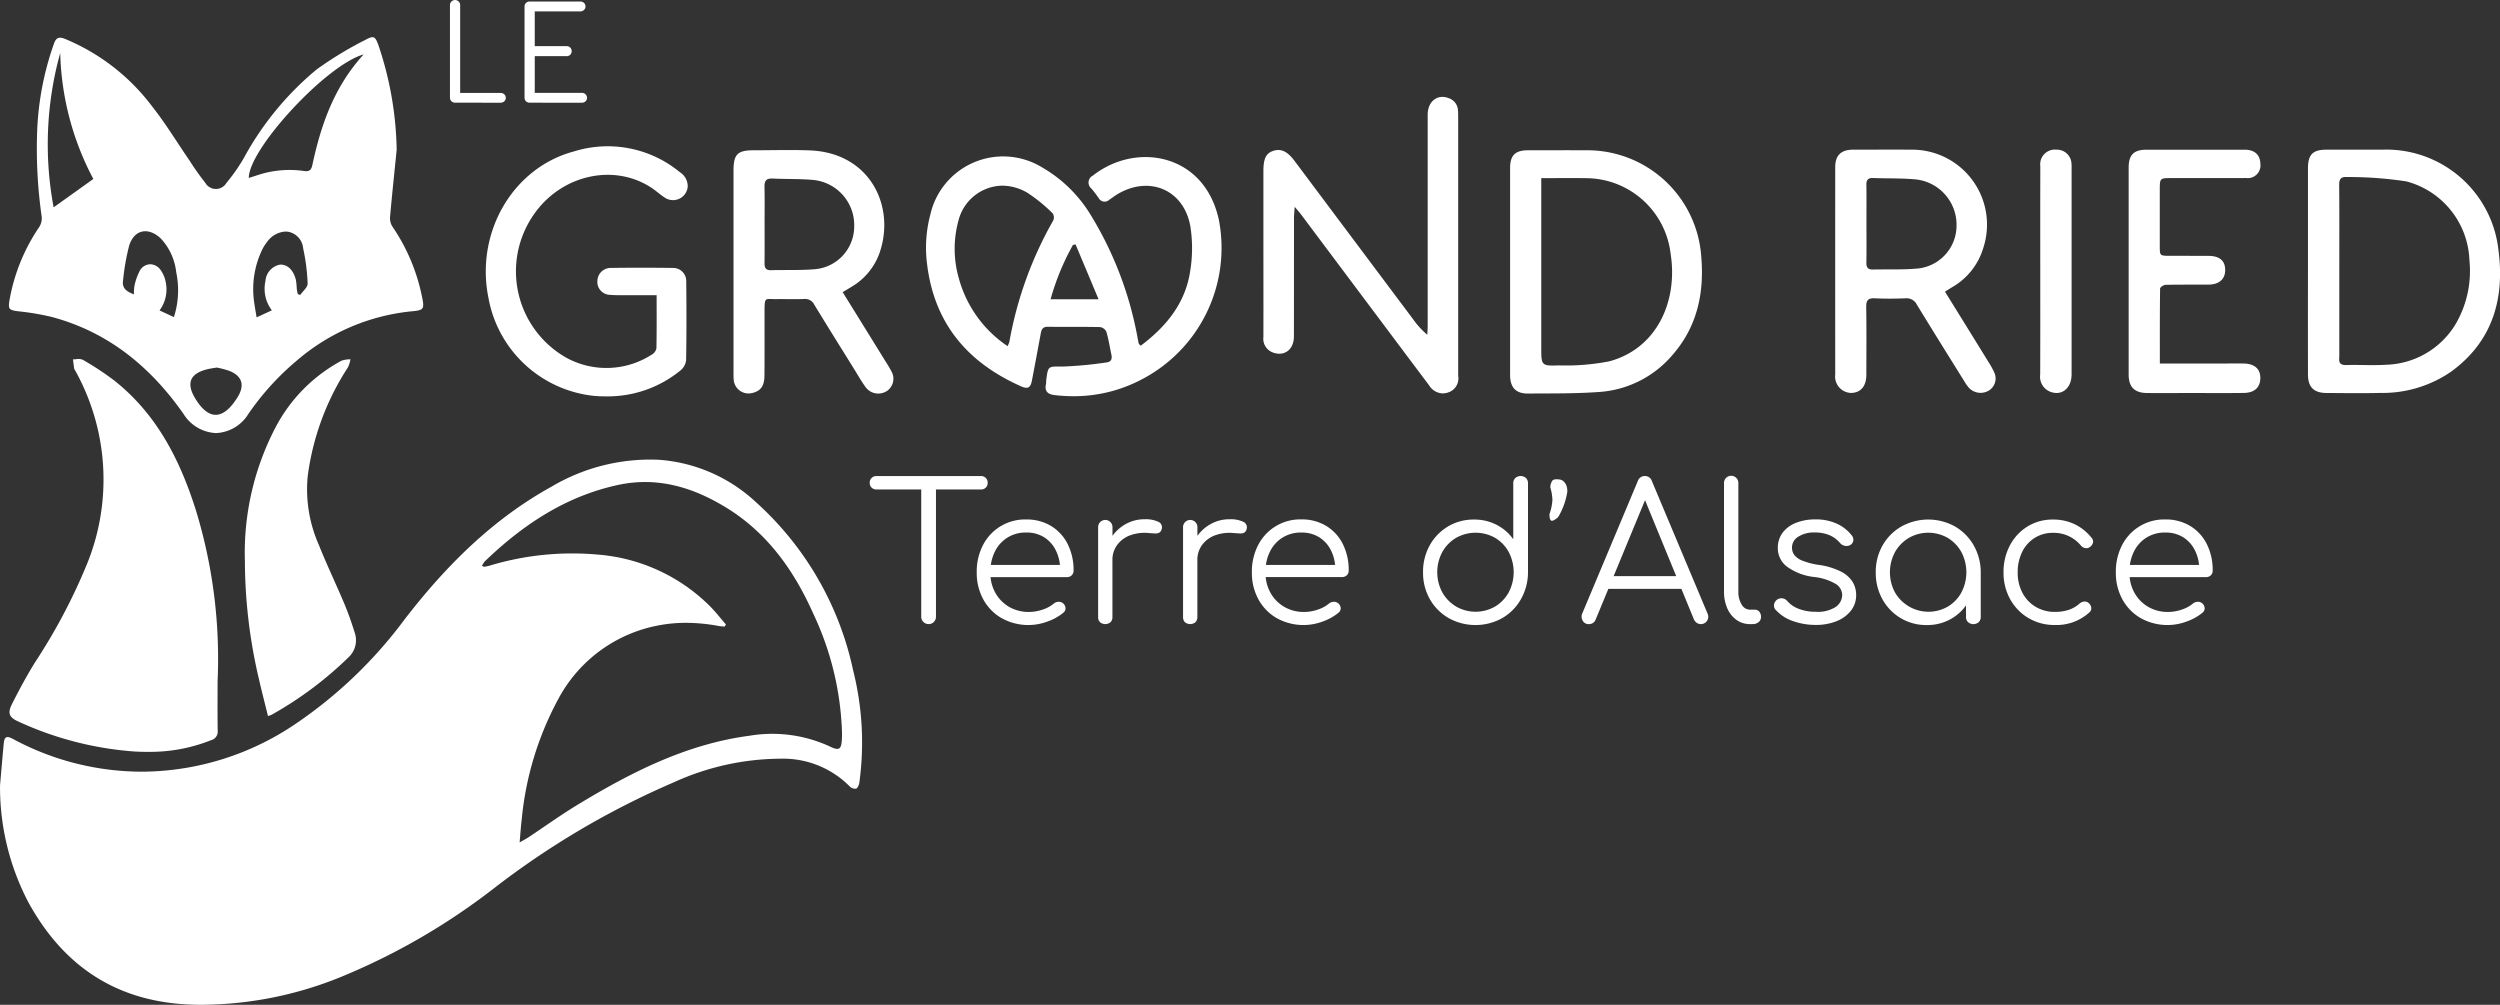 <svg xmlns="http://www.w3.org/2000/svg" width="265.691" height="106.789" viewBox="0 0 265.691 106.789"><rect x="0" y="0" width="265.691" height="106.789" fill="#333333" stroke="none"/><path id="Union_2" data-name="Union 2" d="M20.449,106.771c-7.947-.25-13.67-4-17.446-10.9a26.429,26.429,0,0,1-3-12.4c.13-1.478.253-2.956.394-4.433.073-.762.3-.871.99-.5a28.929,28.929,0,0,0,14.025,3.472,29.317,29.317,0,0,0,16-5.081A47.688,47.688,0,0,0,42.988,65.842c4.353-5.65,9.319-10.634,15.614-14.115a20.573,20.573,0,0,1,11.424-2.863,16.883,16.883,0,0,1,10.308,4.5A33.4,33.4,0,0,1,90.68,71.293a31.334,31.334,0,0,1,.646,11.892c-.035.233-.173.572-.342.631a.824.824,0,0,1-.685-.243,9.941,9.941,0,0,0-7.288-2.942A27.635,27.635,0,0,0,71.6,83.146a88.207,88.207,0,0,0-19.159,11.3,69.648,69.648,0,0,1-16.392,9.455,39.712,39.712,0,0,1-14.486,2.884Q21.005,106.789,20.449,106.771ZM70.264,66.415a15.248,15.248,0,0,0-10.95,7.91,33.5,33.5,0,0,0-3.876,12.847c-.089.707-.131,1.42-.214,2.356.452-.259.7-.385.935-.539,1.729-1.147,3.416-2.364,5.188-3.439,5.69-3.453,11.575-6.468,18.284-7.355a14.6,14.6,0,0,1,8.521,1.119c1.04.508,1.273.362,1.325-.84q.012-.284.01-.568a31.834,31.834,0,0,0-3.074-12.73C84.369,60.6,81.535,56.623,77.2,53.96c-3.535-2.171-7.334-3.333-11.546-2.415-5.553,1.21-10.076,4.22-14.108,8.093a2.766,2.766,0,0,0-.328.492c.145.066.2.112.24.105a4.5,4.5,0,0,0,.546-.112A30.412,30.412,0,0,1,63.651,58.95,18.978,18.978,0,0,1,75.427,64.4c.615.613,1.149,1.307,1.72,1.963l-.137.229c-.215-.022-.432-.03-.644-.069a19.347,19.347,0,0,0-3.465-.331A15.347,15.347,0,0,0,70.264,66.415Zm-55.9,13.457a35.533,35.533,0,0,1-12.42-3.193c-.935-.412-1.161-.861-.7-1.793.757-1.517,1.567-3.013,2.454-4.457A61.3,61.3,0,0,0,9.34,59.709,23.824,23.824,0,0,0,8,39.393a.784.784,0,0,1-.114-.213c-.052-.328-.088-.659-.13-.988a3.284,3.284,0,0,0,.347-.019,1.2,1.2,0,0,1,.694.062,31.309,31.309,0,0,1,3.36,2.216c4.514,3.574,6.993,8.465,8.678,13.83A53.88,53.88,0,0,1,23.125,72.4c0,1.754-.02,3.508.011,5.261a.94.94,0,0,1-.708,1.006,17.512,17.512,0,0,1-6.719,1.237Q15.041,79.909,14.366,79.871Zm13.117-7.859a55.279,55.279,0,0,1-1.455-12.424,28.767,28.767,0,0,1,3.229-14.116,17,17,0,0,1,7.051-7.145,3,3,0,0,1,.939-.143,3.425,3.425,0,0,1-.271.863A27.688,27.688,0,0,0,32.7,50.633a14.59,14.59,0,0,0,1.184,7.274c.837,2.1,1.821,4.144,2.7,6.231.426,1.015.792,2.06,1.118,3.113a2.462,2.462,0,0,1-.671,2.612A38.659,38.659,0,0,1,28.9,75.942c-.091.049-.193.077-.417.164C28.139,74.713,27.788,73.368,27.483,72.012Zm200.062-6.3a5.133,5.133,0,0,1-1.966-1.985,5.828,5.828,0,0,1-.712-2.9,6.092,6.092,0,0,1,.672-2.912,5.019,5.019,0,0,1,4.584-2.71,4.982,4.982,0,0,1,2.658.7,4.689,4.689,0,0,1,1.755,1.924,6.117,6.117,0,0,1,.622,2.8.677.677,0,0,1-.2.514.724.724,0,0,1-.522.191h-8.1A4.186,4.186,0,0,0,226.843,63a3.934,3.934,0,0,0,1.454,1.491,4.108,4.108,0,0,0,2.126.544,4.45,4.45,0,0,0,1.454-.252,3.524,3.524,0,0,0,1.173-.635.816.816,0,0,1,.5-.191.7.7,0,0,1,.482.151.748.748,0,0,1,.271.524.582.582,0,0,1-.231.484,5.445,5.445,0,0,1-1.685.937,5.813,5.813,0,0,1-4.844-.343Zm6.164-5.672a4.376,4.376,0,0,0-.4-1.471,3.445,3.445,0,0,0-1.254-1.451,3.494,3.494,0,0,0-1.936-.524,3.68,3.68,0,0,0-2.006.544,3.629,3.629,0,0,0-1.334,1.5,4.548,4.548,0,0,0-.419,1.4Zm-18.12,5.652a5.324,5.324,0,0,1-1.946-2,5.746,5.746,0,0,1-.712-2.861,5.991,5.991,0,0,1,.682-2.881,5.222,5.222,0,0,1,1.866-2,5.062,5.062,0,0,1,2.728-.735,5.257,5.257,0,0,1,2.257.484,5.118,5.118,0,0,1,1.815,1.451.556.556,0,0,1,.16.514.8.8,0,0,1-.341.474.61.61,0,0,1-.491.111.794.794,0,0,1-.471-.292,3.726,3.726,0,0,0-2.929-1.33,3.593,3.593,0,0,0-1.976.544,3.668,3.668,0,0,0-1.324,1.491,4.821,4.821,0,0,0-.471,2.176,4.537,4.537,0,0,0,.5,2.156,3.762,3.762,0,0,0,1.4,1.491,3.924,3.924,0,0,0,2.066.544,4.628,4.628,0,0,0,1.434-.211A3.224,3.224,0,0,0,221,64.15a.884.884,0,0,1,.5-.222.658.658,0,0,1,.481.161.789.789,0,0,1,.271.5.547.547,0,0,1-.19.484,5.182,5.182,0,0,1-3.651,1.35A5.4,5.4,0,0,1,215.59,65.692Zm-13.59,0a5.349,5.349,0,0,1-1.936-2,5.748,5.748,0,0,1-.712-2.861,5.663,5.663,0,0,1,.732-2.881,5.407,5.407,0,0,1,2-2,5.864,5.864,0,0,1,5.687,0,5.43,5.43,0,0,1,1.986,2,5.811,5.811,0,0,1,.752,2.881v4.735a.733.733,0,0,1-.221.554.851.851,0,0,1-1.123,0,.732.732,0,0,1-.221-.554V64.339a4.975,4.975,0,0,1-1.555,1.414,5.085,5.085,0,0,1-2.618.675A5.269,5.269,0,0,1,202,65.692Zm.863-8.523a4.085,4.085,0,0,0-1.464,1.5,4.542,4.542,0,0,0,0,4.3,4.121,4.121,0,0,0,5.607,1.5,3.936,3.936,0,0,0,1.444-1.5,4.617,4.617,0,0,0,0-4.3,4.033,4.033,0,0,0-1.444-1.5,4.148,4.148,0,0,0-4.142,0Zm-12.256,8.856a4.411,4.411,0,0,1-1.886-1.209.649.649,0,0,1-.181-.544.817.817,0,0,1,.3-.524.8.8,0,0,1,1.083.1,3.076,3.076,0,0,0,1.274.867,4.891,4.891,0,0,0,1.755.3A3.531,3.531,0,0,0,195.1,64.5a1.587,1.587,0,0,0,.682-1.239,1.414,1.414,0,0,0-.682-1.2,5.778,5.778,0,0,0-2.247-.735,6.03,6.03,0,0,1-2.969-1.128,2.445,2.445,0,0,1-.943-1.914,2.676,2.676,0,0,1,.542-1.713,3.274,3.274,0,0,1,1.444-1.028,5.555,5.555,0,0,1,1.986-.343,5.344,5.344,0,0,1,2.317.463,4.238,4.238,0,0,1,1.575,1.249.709.709,0,0,1,.161.544.653.653,0,0,1-.321.463.8.8,0,0,1-.552.091.9.9,0,0,1-.532-.292,3.052,3.052,0,0,0-1.163-.856,3.986,3.986,0,0,0-1.525-.272,3.073,3.073,0,0,0-1.765.453,1.342,1.342,0,0,0-.662,1.139,1.328,1.328,0,0,0,.251.806,2.037,2.037,0,0,0,.862.6,7.708,7.708,0,0,0,1.715.443,7.59,7.59,0,0,1,2.377.715,3.1,3.1,0,0,1,1.244,1.108,2.687,2.687,0,0,1,.371,1.38,2.645,2.645,0,0,1-.552,1.662,3.623,3.623,0,0,1-1.525,1.118,5.805,5.805,0,0,1-2.237.4A7.128,7.128,0,0,1,190.605,66.024Zm-36.635-.332a5.406,5.406,0,0,1-2-2,5.661,5.661,0,0,1-.732-2.881,5.746,5.746,0,0,1,.712-2.861,5.35,5.35,0,0,1,1.936-2,5.269,5.269,0,0,1,2.768-.735,5.1,5.1,0,0,1,2.427.574,4.873,4.873,0,0,1,1.745,1.521V51.375a.758.758,0,0,1,.221-.574.851.851,0,0,1,1.123,0,.758.758,0,0,1,.221.574v9.511a5.832,5.832,0,0,1-.772,2.831,5.374,5.374,0,0,1-1.986,1.985,5.861,5.861,0,0,1-5.667-.01Zm.782-8.534a3.988,3.988,0,0,0-1.464,1.5,4.542,4.542,0,0,0,0,4.3,4.087,4.087,0,0,0,1.464,1.5,4.148,4.148,0,0,0,4.142,0,4.033,4.033,0,0,0,1.444-1.5,4.618,4.618,0,0,0,0-4.3,3.936,3.936,0,0,0-1.444-1.5,4.214,4.214,0,0,0-4.142,0Zm-19.027,8.554a5.132,5.132,0,0,1-1.966-1.985,5.828,5.828,0,0,1-.712-2.9,6.091,6.091,0,0,1,.672-2.912A5.019,5.019,0,0,1,138.3,55.2a4.982,4.982,0,0,1,2.658.7,4.69,4.69,0,0,1,1.755,1.924,6.119,6.119,0,0,1,.622,2.8.677.677,0,0,1-.2.514.724.724,0,0,1-.522.191h-8.1A4.188,4.188,0,0,0,135.024,63a3.933,3.933,0,0,0,1.454,1.491,4.107,4.107,0,0,0,2.126.544,4.45,4.45,0,0,0,1.454-.252,3.523,3.523,0,0,0,1.173-.635.816.816,0,0,1,.5-.191.7.7,0,0,1,.481.151.748.748,0,0,1,.271.524.582.582,0,0,1-.231.484,5.445,5.445,0,0,1-1.685.937,5.813,5.813,0,0,1-4.844-.343Zm6.164-5.672a4.375,4.375,0,0,0-.4-1.471,3.445,3.445,0,0,0-1.254-1.451,3.494,3.494,0,0,0-1.936-.524,3.679,3.679,0,0,0-2.006.544,3.628,3.628,0,0,0-1.334,1.5,4.548,4.548,0,0,0-.419,1.4Zm-35.406,5.672a5.134,5.134,0,0,1-1.966-1.985,5.829,5.829,0,0,1-.712-2.9,6.091,6.091,0,0,1,.672-2.912,5.019,5.019,0,0,1,4.584-2.71,4.982,4.982,0,0,1,2.658.7,4.69,4.69,0,0,1,1.755,1.924,6.119,6.119,0,0,1,.622,2.8.677.677,0,0,1-.2.514.724.724,0,0,1-.522.191h-8.1A4.188,4.188,0,0,0,105.782,63a3.934,3.934,0,0,0,1.454,1.491,4.108,4.108,0,0,0,2.126.544,4.45,4.45,0,0,0,1.454-.252,3.524,3.524,0,0,0,1.173-.635.816.816,0,0,1,.5-.191.7.7,0,0,1,.481.151.748.748,0,0,1,.271.524.582.582,0,0,1-.231.484,5.446,5.446,0,0,1-1.685.937,5.813,5.813,0,0,1-4.844-.343Zm6.164-5.672a4.379,4.379,0,0,0-.4-1.471A3.445,3.445,0,0,0,111,57.118a3.494,3.494,0,0,0-1.936-.524,3.68,3.68,0,0,0-2.006.544,3.629,3.629,0,0,0-1.334,1.5,4.546,4.546,0,0,0-.419,1.4Zm73.344,6.287a2.438,2.438,0,0,1-1.434-.443,2.911,2.911,0,0,1-.983-1.229,4.406,4.406,0,0,1-.351-1.813V51.355a.763.763,0,1,1,1.525,0V62.841a2.561,2.561,0,0,0,.351,1.411,1.037,1.037,0,0,0,.893.544h.5a.6.6,0,0,1,.481.211.824.824,0,0,1,.181.554.69.69,0,0,1-.251.554.976.976,0,0,1-.652.212Zm-5.647-.121a.879.879,0,0,1-.311-.363l-1.34-3.264h-7.762l-1.35,3.264a.756.756,0,0,1-.291.363.788.788,0,0,1-.431.121.69.69,0,0,1-.662-.383.82.82,0,0,1-.04-.746l5.9-14.065a.775.775,0,0,1,.762-.544.763.763,0,0,1,.742.544l5.918,14.085a.782.782,0,0,1-.7,1.108A.788.788,0,0,1,180.346,66.206ZM179.534,62.579Zm-1.393-1.35-3.313-8.071-3.337,8.071Zm-52.21,4.9a.765.765,0,0,1-.2-.564V56.07a.764.764,0,1,1,1.525,0v.879a4.334,4.334,0,0,1,1.314-1.2,4.077,4.077,0,0,1,2.116-.564,3.134,3.134,0,0,1,1.424.262.633.633,0,0,1,.381.766.6.6,0,0,1-.271.4.839.839,0,0,1-.461.081q-.271-.02-.612-.04a4.442,4.442,0,0,0-2,.232,3.023,3.023,0,0,0-1.384,1.018,2.651,2.651,0,0,0-.511,1.632v6.025a.765.765,0,0,1-.2.564.884.884,0,0,1-1.123,0Zm-9.026,0a.765.765,0,0,1-.2-.564V56.07a.764.764,0,1,1,1.525,0v.879a4.334,4.334,0,0,1,1.314-1.2,4.077,4.077,0,0,1,2.116-.564,3.134,3.134,0,0,1,1.424.262.633.633,0,0,1,.381.766.6.6,0,0,1-.271.4.838.838,0,0,1-.461.081q-.271-.02-.612-.04a4.442,4.442,0,0,0-2,.232,3.023,3.023,0,0,0-1.384,1.018,2.651,2.651,0,0,0-.512,1.632v6.025a.765.765,0,0,1-.2.564.884.884,0,0,1-1.123,0Zm-18.768-.03a.758.758,0,0,1-.231-.554V52.02H93.152a.7.7,0,0,1-.522-.2.686.686,0,0,1-.2-.5.69.69,0,0,1,.722-.725h11.093a.69.69,0,0,1,.722.725.686.686,0,0,1-.2.5.7.7,0,0,1-.522.2H99.471v13.52a.775.775,0,0,1-.221.554.742.742,0,0,1-.562.232A.751.751,0,0,1,98.137,66.095Zm66.689-10.79c-.19-.184-.148-.691-.148-.691a5.472,5.472,0,0,0,.308-1.484,5.126,5.126,0,0,0-.223-1.326,1.282,1.282,0,0,1,.223-.737c.226-.25.905-.082.905-.082s.7.205.679,1.263a7.585,7.585,0,0,1-.975,2.705s-.421.389-.663.389A.146.146,0,0,1,164.826,55.305ZM19.506,43.994c-3.515-5.023-8.017-8.715-14.024-10.314a27.159,27.159,0,0,0-3.568-.6c-.941-.12-1.065-.234-.908-1.146a19.829,19.829,0,0,1,3.168-7.812,1.721,1.721,0,0,0,.257-1.1,50.685,50.685,0,0,1-.476-9.214,31.357,31.357,0,0,1,1.784-9.18c.227-.639.543-.745,1.155-.5a22.177,22.177,0,0,1,9.241,7.137c1.469,1.855,2.7,3.9,4.045,5.853a26.593,26.593,0,0,0,1.634,2.307,1.3,1.3,0,0,0,2.255.009,19.106,19.106,0,0,0,1.849-2.647,32.139,32.139,0,0,1,7.716-9.392,38.369,38.369,0,0,1,5.153-3.135c.958-.527,1.089-.4,1.452.6a36.508,36.508,0,0,1,1.918,11.066c-.238,2.361-.49,4.721-.7,7.085a1.7,1.7,0,0,0,.227,1.04,20.315,20.315,0,0,1,3.18,7.555c.26,1.265.152,1.363-1.123,1.481a22.02,22.02,0,0,0-12.2,5.237A28.193,28.193,0,0,0,26.39,44a4.237,4.237,0,0,1-3.431,2.025A4.277,4.277,0,0,1,19.506,43.994Zm2.628-4.775c-1.967.447-2.4,1.511-1.328,3.223,1.424,2.265,2.935,2.19,4.438-.222.8-1.283.5-2.264-.9-2.816a10.236,10.236,0,0,0-1.311-.342C22.661,39.125,22.395,39.16,22.134,39.219ZM28.366,25.74a4.086,4.086,0,0,0-.548.892,9.655,9.655,0,0,0-.876,4.876c.056.706.2,1.4.328,2.223l1.621-.75a3.8,3.8,0,0,1-.678-3.129,1.9,1.9,0,0,1,1.551-1.728c.769-.035,1.4.546,1.674,1.581a7.093,7.093,0,0,1,.1.961c.022.194.066.386.1.578l.265.11c.279-.407.805-.823.792-1.22a21.449,21.449,0,0,0-.477-3.746,1.963,1.963,0,0,0-1.569-1.753,2.173,2.173,0,0,0-.324-.025A2.575,2.575,0,0,0,28.366,25.74ZM17.059,28.682a3.213,3.213,0,0,1,.54,1.237,3.758,3.758,0,0,1-.643,3.072l1.524.71a9.249,9.249,0,0,0,.249-4.757,6.25,6.25,0,0,0-1.653-3.612c-1.321-1.225-2.787-.953-3.344.752a24.353,24.353,0,0,0-.654,3.72c-.135.847.4,1.187,1.156,1.483a4.628,4.628,0,0,1,.062-.929,5.944,5.944,0,0,1,.592-1.64,1.3,1.3,0,0,1,1.081-.633A1.371,1.371,0,0,1,17.059,28.682ZM5.7,22.036,9.919,19.02A30.162,30.162,0,0,1,6.4,5.632,36.265,36.265,0,0,0,5.7,22.036Zm20.738-3.124.843-.268a10.813,10.813,0,0,1,5.008-.474c.634.1.8-.139.913-.661.915-4.259,2.316-8.3,5.448-11.729C34.688,6.886,26.434,15.827,26.442,18.912ZM63.213,42.081A12.746,12.746,0,0,1,51.9,31.6c-1.374-6.859,2.561-13.745,9.073-15.5a12.058,12.058,0,0,1,11.272,2.193,1.772,1.772,0,0,1,.842,1.558,1.568,1.568,0,0,1-2.491,1.113c-.494-.326-.933-.735-1.431-1.055-4.026-2.586-9.576-1.282-12.453,2.916a10.554,10.554,0,0,0,3.488,15.2,8.885,8.885,0,0,0,9.078-.346,1,1,0,0,0,.484-.657c.039-1.833.022-3.667.022-5.65-1.067,0-2.055,0-3.043,0-.162,0-.325,0-.488,0-.485,0-.97.006-1.45-.039a1.368,1.368,0,0,1-1.315-1.458,1.413,1.413,0,0,1,1.4-1.4c2.208-.032,4.418-.028,6.626,0a1.387,1.387,0,0,1,1.417,1.378c.03,2.811.035,5.623-.013,8.434a1.645,1.645,0,0,1-.593,1.076,12.21,12.21,0,0,1-7.944,2.762Q63.8,42.125,63.213,42.081Zm48.872-.09c-.72-.08-1.093-.4-.922-1.173.029-.13.011-.27.027-.4.19-1.575.21-1.467,1.778-1.462a42.4,42.4,0,0,0,4.629-.438c.48-.052.616-.36.521-.809-.174-.818-.3-1.648-.536-2.448a.9.9,0,0,0-.663-.5c-1.084-.024-2.169-.024-3.254-.023-.774,0-1.549,0-2.323-.008-.5-.006-.651.269-.727.677-.311,1.67-.62,3.34-.94,5.008-.152.795-.426.969-1.172.637-5.629-2.5-9.182-6.621-9.967-12.906a13.653,13.653,0,0,1,.327-5.3,7.936,7.936,0,0,1,11.87-5.067,14.563,14.563,0,0,1,5.121,4.965,38,38,0,0,1,5.085,13.383c.028.131.05.264.088.393.014.046.067.079.2.225,2.721-2.04,4.76-4.531,5.266-7.958a15.008,15.008,0,0,0,.014-4.731c-.687-3.867-4.3-5.421-7.689-3.455-.325.189-.623.425-.936.635a.71.71,0,0,1-1.111-.177c-.249-.352-.506-.7-.787-1.029a.816.816,0,0,1,.152-1.36c4.608-3.632,11.875-2.37,13.4,4.693a15.751,15.751,0,0,1-8.3,17.012,15.423,15.423,0,0,1-7.18,1.733A17.911,17.911,0,0,1,112.085,41.991ZM101.863,23.442a11.318,11.318,0,0,0,.043,6.153,12.676,12.676,0,0,0,5.177,7.19,3.3,3.3,0,0,0,.189-.446,40.193,40.193,0,0,1,4.677-12.934.785.785,0,0,0-.088-.744,17.061,17.061,0,0,0-2.677-2.177,5.371,5.371,0,0,0-2.678-.753A4.894,4.894,0,0,0,101.863,23.442Zm12.172,2.579a26.2,26.2,0,0,0-2.383,5.783h5.1l-2.442-5.823Zm-22.059,15.1c-.426-.589-.785-1.226-1.169-1.845-1.424-2.291-2.856-4.577-4.259-6.882a1.092,1.092,0,0,0-1.1-.619c-.562.024-1.125.019-1.689.014-.407,0-.813-.007-1.219,0-.189,0-.351,0-.488-.007-.759-.028-.8-.057-.8,1.337,0,2.27.011,4.54-.009,6.81-.01,1.119-.41,1.634-1.325,1.844a1.583,1.583,0,0,1-1.937-1.343,6.635,6.635,0,0,1-.025-.809q0-10.743,0-21.485c0-1.736.423-2.164,2.126-2.165,1.993,0,3.988-.064,5.978.012,6.49.25,9.156,6.066,7.382,10.987a6.823,6.823,0,0,1-2.967,3.525c-.272.167-.548.33-.919.553,1.564,2.525,3.084,4.977,4.6,7.431a10.436,10.436,0,0,1,.574.976,1.576,1.576,0,0,1-.453,2.088,1.749,1.749,0,0,1-.946.284A1.661,1.661,0,0,1,91.976,41.118ZM81.247,19.876c.032,1.322.01,2.646.011,3.969,0,1.377.01,2.754-.006,4.131-.006.494.141.752.685.738,1.5-.04,3.016.024,4.514-.092a4.563,4.563,0,0,0,4.33-4.495,4.826,4.826,0,0,0-4.319-5c-1.442-.136-2.9-.077-4.348-.154l-.112,0C81.4,18.975,81.232,19.267,81.247,19.876ZM160.488,39.85q0-5.513,0-11.026,0-5.473,0-10.945c0-1.371.536-1.906,1.906-1.908,2.1,0,4.2-.01,6.3,0A12.135,12.135,0,0,1,180.8,27.227c.346,3.943-.439,7.529-3.095,10.546a11.213,11.213,0,0,1-7.827,3.89c-2.492.178-5,.141-7.5.161h-.029C161.082,41.824,160.489,41.16,160.488,39.85ZM163.8,18.933V36.925c0,1.923,0,1.975,1.893,1.908a23.9,23.9,0,0,0,5.352-.436c5.077-1.375,7.3-6.43,6.5-11.447a9.083,9.083,0,0,0-8.853-8.013c-.6-.01-1.2-.013-1.806-.013C165.873,18.924,164.851,18.933,163.8,18.933ZM151.882,40.954q-2.36-3.139-4.712-6.283-4.466-5.961-8.931-11.922c-.157-.209-.335-.4-.646-.771-.034.537-.072.871-.073,1.205,0,4.19,0,8.38-.008,12.57,0,1.4-1.008,2.154-2.221,1.712a1.546,1.546,0,0,1-1.021-1.656c.009-3.541,0-7.083,0-10.624q0-3.487,0-6.974c0-1.375.281-1.94,1.082-2.189s1.474.072,2.223,1.073q6.308,8.426,12.619,16.85a8.554,8.554,0,0,0,1.494,1.632c.014-.306.041-.612.041-.919q0-11.232,0-22.464c0-1.429,1.051-2.237,2.249-1.756a1.429,1.429,0,0,1,.969,1.276c.023.269.023.54.023.81q0,13.543,0,27.086c0,.108,0,.216,0,.325A1.571,1.571,0,0,1,153.9,41.71a1.973,1.973,0,0,1-.6.1A1.761,1.761,0,0,1,151.882,40.954Zm95.379.812c-1.357-.007-1.976-.623-1.978-1.973q-.01-5.512,0-11.024,0-5.431,0-10.862c0-1.491.514-2,1.98-2q2.948,0,5.9,0a11.993,11.993,0,0,1,12.366,10.683c.672,5.132-.608,9.669-5,12.885A12.85,12.85,0,0,1,253,41.759c-.786.018-1.573.024-2.359.024C249.511,41.783,248.386,41.771,247.261,41.765Zm3.891-2.971c.8.011,1.607.022,2.407-.028a8.934,8.934,0,0,0,7.343-4.2,11.189,11.189,0,0,0,1.54-6.906,9.007,9.007,0,0,0-6.7-8.383,41.1,41.1,0,0,0-6.326-.465c-.629-.043-.823.214-.817.846.029,3.026.013,6.053.013,9.079V37.9a.626.626,0,0,1,0,.081c-.073.571.116.833.75.815.255-.007.51-.01.766-.01C250.468,38.785,250.81,38.79,251.152,38.794Zm-18.341,2.974c-1.535,0-3.07.008-4.605,0-1.358-.009-1.98-.633-1.98-1.976q0-10.986,0-21.973c0-1.364.547-1.91,1.909-1.91q5.211,0,10.422,0c1.043,0,1.632.53,1.663,1.453a1.353,1.353,0,0,1-1.519,1.557c-1.846.009-3.692.008-5.539.007h-2.379c-1.249,0-1.249,0-1.249,1.29q0,2.96,0,5.919c0,1.045,0,1.049,1.081,1.053.554,0,1.108,0,1.662,0,.82,0,1.639,0,2.459.006,1.177.011,1.759.532,1.749,1.528-.009.955-.658,1.519-1.79,1.526-.542,0-1.084,0-1.626,0-.966,0-1.932,0-2.9.02-.213,0-.6.253-.6.393-.036,2.615-.027,5.23-.027,7.972h6.505c.808,0,1.616-.011,2.424,0,1.108.02,1.73.553,1.749,1.474.022,1.034-.587,1.638-1.754,1.652-.781.01-1.561.013-2.342.013C235.02,41.774,233.915,41.768,232.811,41.768ZM217.8,41.593a1.713,1.713,0,0,1-.976-1.788c.015-3.675.007-7.351.008-11.027,0-3.7-.007-7.405.006-11.108a1.565,1.565,0,0,1,1.726-1.764,1.546,1.546,0,0,1,1.582,1.422,4.508,4.508,0,0,1,.015.567q0,10.945,0,21.891c0,1.2-.693,1.979-1.6,1.979A1.862,1.862,0,0,1,217.8,41.593Zm-22.759-1.761q-.008-11.031,0-22.062c0-1.27.625-1.861,1.905-1.864,2.048,0,4.095-.011,6.142,0a7.964,7.964,0,0,1,7.688,10.444,7.156,7.156,0,0,1-3.283,4.157c-.248.149-.493.305-.788.488,1.565,2.529,3.1,5,4.625,7.48a8.159,8.159,0,0,1,.589,1.058,1.508,1.508,0,0,1-.5,1.94,1.7,1.7,0,0,1-2.147-.234,4.525,4.525,0,0,1-.514-.723c-1.682-2.7-3.371-5.4-5.031-8.122a1.226,1.226,0,0,0-1.228-.691c-1.076.045-2.157.051-3.232,0-.7-.033-.944.183-.932.908.038,2.406.017,4.812.013,7.219,0,1.2-.587,1.9-1.588,1.929h-.046A1.746,1.746,0,0,1,195.036,39.832Zm3.313-20.173c.017,1.376.006,2.753.006,4.13s.015,2.754-.008,4.13c-.009.518.179.739.7.727s1.06-.012,1.591-.012c1,0,2.007,0,3-.083a4.587,4.587,0,0,0,4.291-4.54,4.855,4.855,0,0,0-4.223-4.933c-1.547-.154-3.113-.1-4.67-.158h-.056C198.488,18.92,198.343,19.177,198.349,19.659ZM56.289,10.914a.525.525,0,0,1-.543-.545V.708a.525.525,0,0,1,.543-.545h5.392a.547.547,0,0,1,.383.147.5.5,0,0,1,.16.384.487.487,0,0,1-.16.363.533.533,0,0,1-.383.154h-4.85V4.905h3.384a.526.526,0,0,1,.39.154.542.542,0,0,1,0,.755.526.526,0,0,1-.39.154H56.832v3.9h5.012a.533.533,0,0,1,.383.154.487.487,0,0,1,.16.363.5.5,0,0,1-.16.384.547.547,0,0,1-.383.147Zm-7.927,0a.533.533,0,0,1-.383-.154.52.52,0,0,1-.16-.391V.545a.526.526,0,0,1,.16-.384.536.536,0,0,1,.765,0,.526.526,0,0,1,.16.384V9.88h4.307a.547.547,0,0,1,.383.147.509.509,0,0,1,0,.741.547.547,0,0,1-.383.147Z" fill="#fff"></path></svg>